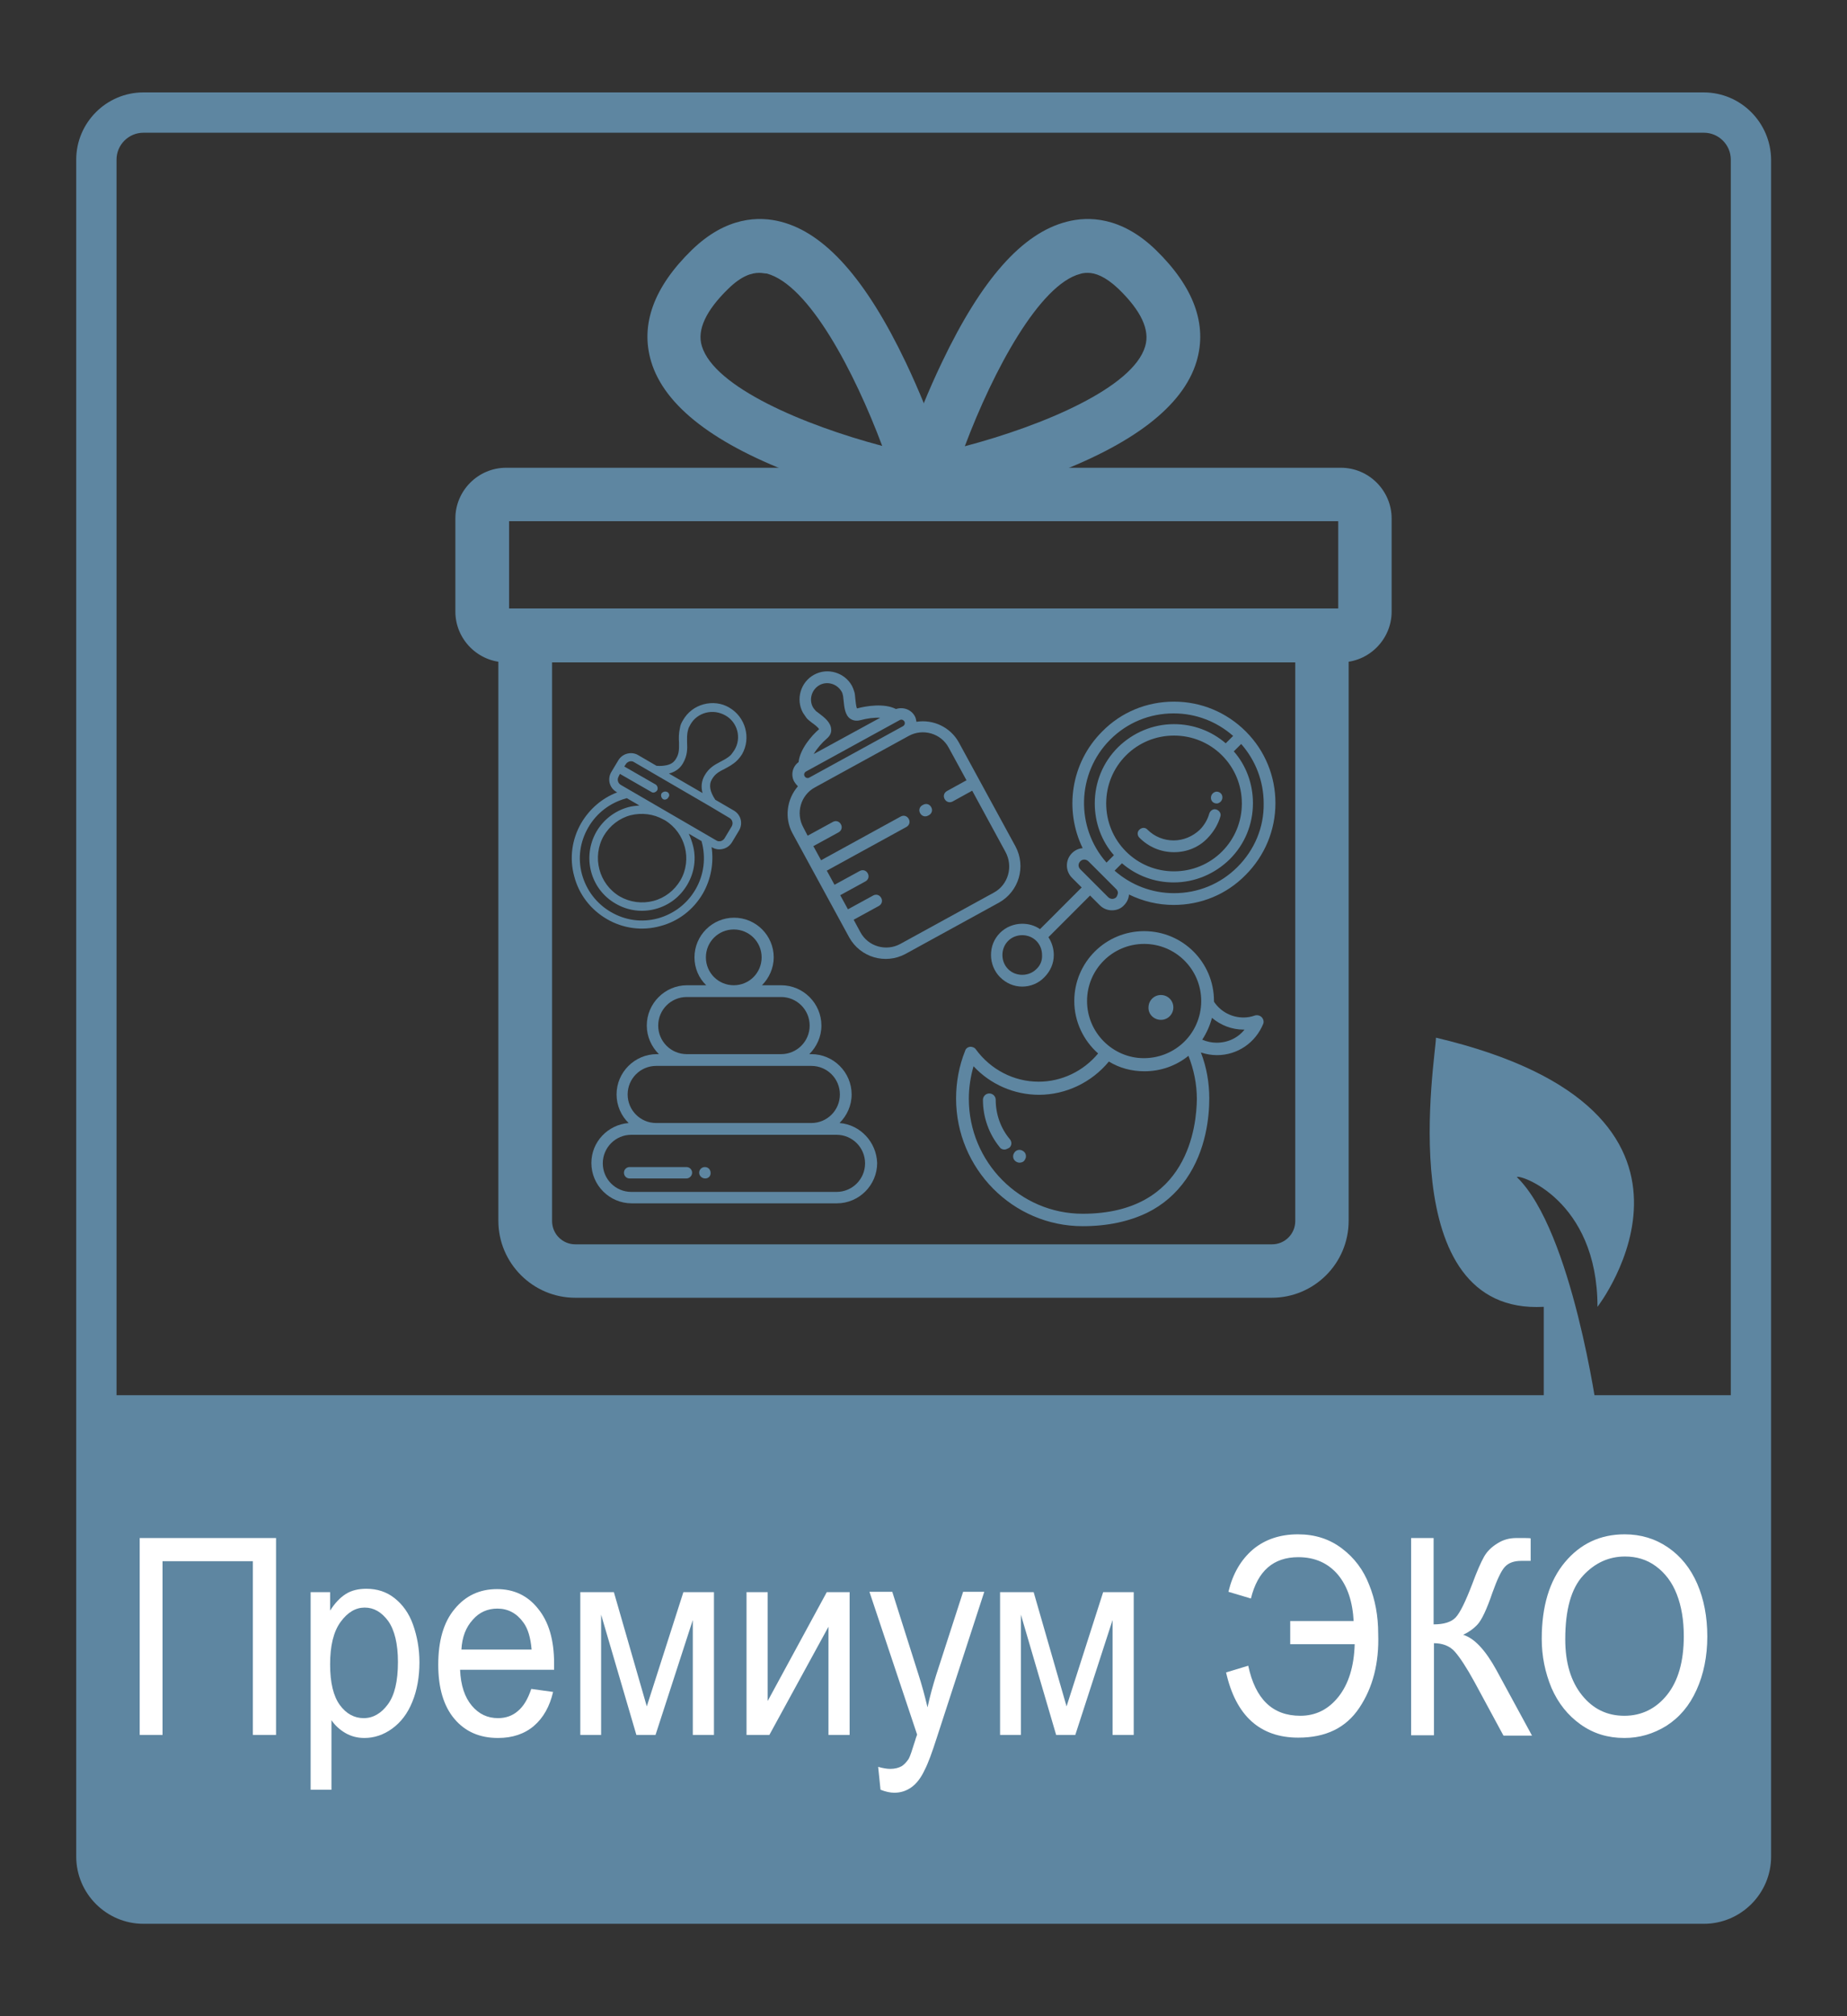 <?xml version="1.0" encoding="utf-8"?>
<!-- Generator: Adobe Illustrator 21.1.0, SVG Export Plug-In . SVG Version: 6.00 Build 0)  -->
<svg version="1.1" id="Слой_1" xmlns="http://www.w3.org/2000/svg" xmlns:xlink="http://www.w3.org/1999/xlink" x="0px" y="0px"
	 viewBox="0 0 550 600" style="enable-background:new 0 0 550 600;" xml:space="preserve">
<rect x="0" y="0" width="550" height="600" fill="#333333" stroke="none"/>
<style type="text/css">
	.st0{fill:#5E86A1;}
	.st1{enable-background:new    ;}
	.st2{fill:#FFFFFF;}
</style>
<g>
	<g>
		<path class="st0" d="M507.3,27.5H42.7c-11,0-20,9-20,20v367.7v137.3c0,11,9,20,20,20h464.7c11,0,20-9,20-20V415.2V47.5
			C527.3,36.5,518.4,27.5,507.3,27.5z M34.7,415.2V47.5c0-4.4,3.6-8,8-8h464.7c4.4,0,8,3.6,8,8v367.7H34.7z"/>
	</g>
</g>
<g class="st1">
	<path class="st2" d="M41.6,457.7h40.6v58.6h-6.9v-51.7H48.4v51.7h-6.8C41.6,516.3,41.6,457.7,41.6,457.7z"/>
	<path class="st2" d="M92.5,532.5v-58.7h5.8v5.5c1.4-2.2,2.9-3.8,4.6-4.9s3.8-1.6,6.2-1.6c3.2,0,6,0.9,8.4,2.8s4.3,4.5,5.5,7.9
		s1.9,7.1,1.9,11.2c0,4.3-0.7,8.3-2.1,11.7c-1.4,3.5-3.4,6.1-6,8s-5.4,2.8-8.3,2.8c-2.1,0-4-0.5-5.7-1.5s-3.1-2.3-4.1-3.8v20.7h-6.2
		V532.5z M98.3,495.3c0,5.5,1,9.5,2.9,12.1s4.3,3.9,7.1,3.9c2.8,0,5.2-1.4,7.2-4.1s3-6.9,3-12.6c0-5.4-1-9.5-2.9-12.2
		c-2-2.7-4.3-4-7-4s-5.1,1.4-7.2,4.3C99.3,485.6,98.3,489.8,98.3,495.3z"/>
	<path class="st2" d="M158.2,502.6l6.5,0.9c-1,4.3-2.9,7.7-5.7,10.1c-2.8,2.4-6.4,3.6-10.7,3.6c-5.5,0-9.8-1.9-13-5.7
		s-4.8-9.2-4.8-16.1c0-7.1,1.6-12.7,4.9-16.6c3.2-3.9,7.4-5.9,12.6-5.9c5,0,9.1,1.9,12.2,5.8c3.2,3.9,4.8,9.3,4.8,16.3
		c0,0.4,0,1.1,0,1.9h-28c0.2,4.7,1.4,8.2,3.5,10.7s4.7,3.7,7.8,3.7c2.3,0,4.3-0.7,5.9-2.1C155.9,507.8,157.2,505.6,158.2,502.6z
		 M137.4,490.9h20.9c-0.3-3.6-1.1-6.2-2.4-8c-2-2.8-4.6-4.2-7.8-4.2c-2.9,0-5.4,1.1-7.3,3.3C138.7,484.3,137.6,487.2,137.4,490.9z"
		/>
	<path class="st2" d="M172.9,473.8h9.9l9.8,34l10.9-34h9.1v42.5h-6.3v-34.2l-11.1,34.2h-5.7L179,480.5v35.8h-6.2v-42.5H172.9z"/>
	<path class="st2" d="M222.3,473.8h6.3v32.4l17.6-32.4h6.8v42.5h-6.3v-32.2l-17.6,32.2h-6.8V473.8z"/>
	<path class="st2" d="M262.2,532.6l-0.7-6.8c1.4,0.4,2.6,0.6,3.6,0.6c1.4,0,2.5-0.3,3.4-0.8c0.8-0.5,1.5-1.3,2.1-2.2
		c0.4-0.7,1-2.5,1.9-5.4c0.1-0.4,0.3-1,0.6-1.8l-14.2-42.5h6.8l7.8,24.6c1,3.1,1.9,6.4,2.7,9.8c0.7-3.3,1.6-6.5,2.6-9.7l8-24.7h6.3
		L279,517c-1.5,4.7-2.7,7.9-3.6,9.6c-1.1,2.4-2.4,4.1-3.9,5.2c-1.5,1.1-3.2,1.7-5.2,1.7C265.1,533.5,263.7,533.2,262.2,532.6z"/>
	<path class="st2" d="M297.9,473.8h9.9l9.8,34l10.9-34h9.1v42.5h-6.3v-34.2l-11.1,34.2h-5.7L304,480.5v35.8h-6.2v-42.5H297.9z"/>
	<path class="st2" d="M403.1,482.6c-0.3-5.9-1.8-10.5-4.7-14c-2.9-3.4-6.8-5.2-11.8-5.2c-7.4,0-12.1,4.1-14.1,12.3l-6.7-2
		c1.3-5.4,3.7-9.5,7.3-12.6c3.6-3,8.1-4.5,13.4-4.5c5.1,0,9.4,1.4,13.1,4.2c3.7,2.8,6.4,6.4,8.1,10.8c1.8,4.4,2.7,9.3,2.7,14.6
		c0.3,8.7-1.6,16-5.6,22c-4,6-10,8.9-18.2,8.9c-11.4,0-18.6-6.5-21.5-19.4l6.6-2c2.1,9.9,7.2,14.9,15.5,14.9c4.6,0,8.4-1.9,11.4-5.7
		c3-3.8,4.6-9,4.8-15.6h-19.2v-6.9h18.9V482.6z"/>
	<path class="st2" d="M420.1,457.7h6.8v25.7c3.1,0,5.3-0.7,6.6-2.1c1.3-1.4,2.9-4.7,4.9-9.9c1.4-3.8,2.6-6.5,3.5-8.1s2.2-2.9,4-4
		c1.7-1.1,3.6-1.6,5.7-1.6c2.6,0,4,0,4.2,0.1v6.7c-0.2,0-0.7,0-1.4,0c-0.8,0-1.2,0-1.4,0c-2.2,0-3.8,0.6-4.9,1.8
		c-1.1,1.2-2.3,3.8-3.7,7.7c-1.7,5-3.2,8.1-4.4,9.4c-1.2,1.3-2.6,2.3-4.3,3.1c3.3,1,6.6,4.5,9.9,10.5l10.6,19.5h-8.5l-8.6-15.9
		c-2.4-4.4-4.4-7.4-5.9-9.1s-3.7-2.5-6.2-2.5v27.4h-6.8v-58.7H420.1z"/>
	<path class="st2" d="M459.1,487.7c0-9.7,2.3-17.3,6.9-22.8s10.5-8.3,17.8-8.3c4.8,0,9.1,1.3,12.9,3.9s6.7,6.2,8.7,10.8
		c2,4.6,3,9.9,3,15.7c0,5.9-1.1,11.3-3.2,15.9c-2.1,4.7-5.1,8.2-9,10.7c-3.9,2.4-8,3.6-12.5,3.6c-4.9,0-9.2-1.3-13-4
		s-6.7-6.3-8.7-10.9C460.1,497.7,459.1,492.9,459.1,487.7z M466.1,487.8c0,7.1,1.7,12.6,5,16.7s7.5,6.1,12.6,6.1s9.4-2.1,12.7-6.2
		c3.3-4.1,5-9.9,5-17.5c0-4.8-0.7-8.9-2.1-12.5s-3.5-6.3-6.2-8.3s-5.8-2.9-9.2-2.9c-4.8,0-9,1.9-12.5,5.7
		C467.9,472.7,466.1,479,466.1,487.8z"/>
</g>
<g>
	<g>
		<path class="st0" d="M378.7,386.2H171.3c-12.6,0-22.9-10.3-22.9-22.9V181.1h253.2v182.2C401.6,376,391.3,386.2,378.7,386.2z
			 M164.4,197.1v166.3c0,3.8,3.1,6.9,6.9,6.9h207.5c3.8,0,6.9-3.1,6.9-6.9V197.1H164.4z"/>
	</g>
	<g>
		<path class="st0" d="M399.3,197.1H150.7c-8.3,0-15.1-6.8-15.1-15.1v-27.7c0-8.3,6.8-15.1,15.1-15.1h248.6
			c8.3,0,15.1,6.8,15.1,15.1V182C414.4,190.3,407.6,197.1,399.3,197.1z M151.6,181.1h246.9v-26H151.6V181.1z"/>
	</g>
	<g>
		<path class="st0" d="M263.5,154.1l3.8-12.6c0.2-0.7,5-16.6,13.2-33.7c11.8-24.7,23.9-38.4,37.1-41.8c6.4-1.7,16.3-1.6,26.6,8.4
			c11.3,11,15.4,22.2,12.1,33.2c-4,13.3-19,24.8-44.6,34.2c-17.8,6.5-34.4,9.7-35.1,9.8L263.5,154.1z M273.5,136L273.5,136
			L273.5,136z M323.9,81.2c-0.9,0-1.6,0.1-2.2,0.3c-12.1,3.1-25.9,28.7-34.4,51.3c23.5-6.2,50.1-17.5,53.7-29.7
			c1.5-4.9-1.2-10.6-7.9-17.1C329.1,82.2,326.1,81.2,323.9,81.2z"/>
	</g>
	<g>
		<path class="st0" d="M286.5,154.1l-12.9-2.5c-0.7-0.1-17.3-3.3-35.1-9.8c-25.6-9.4-40.6-20.9-44.6-34.2
			c-3.3-11,0.8-22.2,12.1-33.2c10.3-10,20.1-10.1,26.6-8.4c13.1,3.4,25.3,17.1,37.1,41.8c8.1,17,13,33,13.2,33.7L286.5,154.1z
			 M226.1,81.2c-2.3,0-5.3,0.9-9.2,4.7c-6.7,6.5-9.4,12.3-7.9,17.1c3.7,12.2,30.3,23.5,53.7,29.7c-8.2-21.9-21.8-48-34.4-51.3
			C227.7,81.4,227,81.2,226.1,81.2z"/>
	</g>
	<g>
		<g>
			<path class="st0" d="M362.3,239.1c-0.9,0-1.6-0.6-1.7-1.5l0,0c-0.1-0.9,0.5-1.8,1.5-2c0.9-0.1,1.8,0.5,1.9,1.5l0,0
				c0.1,0.9-0.5,1.8-1.5,2C362.4,239.1,362.4,239.1,362.3,239.1L362.3,239.1z"/>
		</g>
		<g>
			<path class="st0" d="M349.6,253.6c-3.9,0-7.5-1.5-10.3-4.3c-0.7-0.7-0.7-1.8,0-2.4c0.7-0.7,1.8-0.7,2.4,0
				c2.1,2.1,4.9,3.2,7.8,3.2s5.7-1.2,7.8-3.2c1.3-1.3,2.3-3,2.8-4.8c0.3-0.9,1.2-1.5,2.1-1.2s1.5,1.2,1.2,2.1
				c-0.7,2.4-2,4.5-3.7,6.3C357.1,252.1,353.5,253.6,349.6,253.6L349.6,253.6z"/>
		</g>
		<g>
			<path class="st0" d="M371,217.7L371,217.7L371,217.7c-5.7-5.7-13.3-8.9-21.4-8.9s-15.7,3.1-21.4,8.9c-9.4,9.4-11.3,23.4-5.8,34.7
				c-1.2,0.1-2.3,0.6-3.2,1.5c-2,2-2,5.3,0,7.3l2.9,2.9l-12.4,12.4c-1.6-1.1-3.4-1.6-5.3-1.6c-2.5,0-4.9,1-6.6,2.7
				c-1.8,1.8-2.7,4.1-2.7,6.6s1,4.9,2.7,6.6c1.8,1.8,4.1,2.8,6.6,2.8s4.9-1,6.6-2.8c1.8-1.8,2.8-4.1,2.8-6.6c0-1.9-0.6-3.8-1.6-5.3
				l12.4-12.4l2.9,2.9c1,1,2.3,1.5,3.6,1.5c1.4,0,2.7-0.5,3.6-1.5c0.9-0.9,1.4-2,1.5-3.2c4.1,2,8.6,3.1,13.3,3.1l0,0
				c8.1,0,15.7-3.1,21.4-8.9c5.7-5.7,8.9-13.3,8.9-21.4C379.8,231,376.7,223.4,371,217.7L371,217.7z M308.6,288.4
				c-1.1,1.1-2.6,1.7-4.2,1.7s-3.1-0.6-4.2-1.7s-1.7-2.6-1.7-4.2s0.6-3.1,1.7-4.2s2.6-1.7,4.2-1.7s3.1,0.6,4.2,1.7s1.7,2.6,1.7,4.2
				C310.4,285.8,309.8,287.3,308.6,288.4L308.6,288.4z M330.6,220.1c5.1-5.1,11.8-7.8,18.9-7.8c6.6,0,12.8,2.4,17.7,6.7l-2.2,2.2
				c-4.3-3.7-9.7-5.7-15.4-5.7c-6.3,0-12.2,2.5-16.7,6.9c-4.5,4.5-6.9,10.4-6.9,16.7c0,5.7,2,11.2,5.7,15.4l-2.2,2.2
				C320.2,246.2,320.6,230.1,330.6,220.1L330.6,220.1z M369.8,239.1c0,5.4-2.1,10.5-5.9,14.3s-8.9,5.9-14.3,5.9l0,0
				c-5.4,0-10.5-2.1-14.3-5.9c-3.8-3.8-5.9-8.9-5.9-14.3s2.1-10.5,5.9-14.3s8.9-5.9,14.3-5.9s10.5,2.1,14.3,5.9
				C367.7,228.6,369.8,233.7,369.8,239.1L369.8,239.1z M332.4,267c-0.3,0.3-0.7,0.5-1.2,0.5c-0.4,0-0.9-0.2-1.2-0.5l-8.3-8.3
				c-0.7-0.7-0.7-1.7,0-2.4c0.3-0.3,0.7-0.5,1.2-0.5c0.4,0,0.9,0.2,1.2,0.5l8.3,8.3c0.3,0.3,0.5,0.7,0.5,1.2
				C332.8,266.2,332.7,266.6,332.4,267L332.4,267z M368.5,258c-5.1,5.1-11.8,7.8-18.9,7.8l0,0c-6.6,0-12.8-2.4-17.7-6.7l2.2-2.2
				c4.3,3.7,9.7,5.7,15.4,5.7l0,0c6.3,0,12.2-2.5,16.7-6.9c4.5-4.5,6.9-10.4,6.9-16.7c0-5.7-2-11.2-5.7-15.4l2.2-2.2
				c4.3,4.9,6.7,11.1,6.7,17.7C376.4,246.2,373.6,252.9,368.5,258L368.5,258z"/>
		</g>
	</g>
	<g>
		<g>
			<path class="st0" d="M274.9,239.5l-0.2,0.1c-0.9,0.5-1.2,1.5-0.7,2.4s1.5,1.2,2.4,0.7l0.2-0.1c0.9-0.5,1.2-1.5,0.7-2.4
				S275.8,239,274.9,239.5L274.9,239.5z"/>
		</g>
		<g>
			<path class="st0" d="M272.9,214.8c-0.1-0.6-0.2-1.2-0.5-1.7c-1.1-2-3.5-2.8-5.6-2.1c-3.5-1.8-8.9-0.9-11.5-0.2h-0.1
				c-0.3-0.5-0.4-2.1-0.5-2.8c-0.1-0.8-0.1-1.6-0.3-2.1c-0.2-0.7-0.4-1.2-0.7-1.8c-2.2-4-7.3-5.5-11.3-3.3s-5.5,7.3-3.3,11.3
				c0.3,0.5,0.7,1,1.1,1.6c0.4,0.5,1,0.9,1.6,1.4c0.6,0.4,1.9,1.4,2.1,1.9c0,0,0,0-0.1,0.1c-2,1.7-5.6,5.8-6,9.7
				c-1.8,1.3-2.4,3.8-1.3,5.8c0.3,0.5,0.7,1,1.1,1.4c-3.3,3.8-4.1,9.4-1.6,14l16.9,31c3.3,5.9,10.7,8.1,16.7,4.9l27.9-15.3
				c5.9-3.3,8.1-10.7,4.9-16.7l-16.9-31C283,216.4,277.9,214,272.9,214.8L272.9,214.8z M246.2,219.8c1.2-1,1.4-2.1,1.3-2.8
				c-0.1-2-2-3.5-3.6-4.7c-0.4-0.3-1-0.7-1.1-0.9c-0.3-0.3-0.5-0.6-0.7-0.9c-1.3-2.3-0.4-5.3,1.9-6.6c2.3-1.3,5.3-0.4,6.6,1.9
				c0.2,0.3,0.3,0.6,0.4,1.1c0.1,0.3,0.1,0.9,0.2,1.5c0.2,2,0.4,4.4,2,5.5c0.6,0.4,1.6,0.8,3.1,0.4c1.8-0.5,4-0.8,5.8-0.7
				l-19.8,10.8C243.3,222.7,244.8,221,246.2,219.8L246.2,219.8z M241,231.4c-0.5,0.3-1.1,0.1-1.4-0.4c-0.3-0.5-0.1-1.1,0.4-1.4
				l27.9-15.3c0.5-0.3,1.1-0.1,1.4,0.4s0.1,1.1-0.4,1.4L241,231.4z M296,265.6l-27.9,15.3c-4.2,2.3-9.6,0.8-11.9-3.5l-2-3.7l7.5-4.1
				c0.9-0.5,1.2-1.5,0.7-2.4s-1.5-1.2-2.4-0.7l-7.5,4.1l-2.3-4.2l7.5-4.1c0.9-0.5,1.2-1.5,0.7-2.4s-1.5-1.2-2.4-0.7l-7.5,4.1
				l-2.3-4.2l23.7-13c0.9-0.5,1.2-1.5,0.7-2.4s-1.5-1.2-2.4-0.7l-23.7,13l-2.3-4.2l7.5-4.1c0.9-0.5,1.2-1.5,0.7-2.4
				s-1.5-1.2-2.4-0.7l-7.5,4.1l-1.3-2.5c-2.3-4.2-0.8-9.6,3.5-11.9l27.9-15.3c4.2-2.3,9.6-0.8,11.9,3.5l5.3,9.7l-5.8,3.2
				c-0.9,0.5-1.2,1.5-0.7,2.4s1.5,1.2,2.4,0.7l5.8-3.2l9.9,18.2C301.8,257.9,300.2,263.3,296,265.6L296,265.6z"/>
		</g>
	</g>
	<g>
		<g>
			<g>
				<path class="st0" d="M198.7,235.7c-0.6-0.3-1.3-0.1-1.7,0.4c-0.3,0.6-0.1,1.3,0.4,1.7l0,0c0.3,0.2,0.6,0.2,0.9,0.1
					c0.3-0.1,0.6-0.3,0.7-0.6C199.5,236.8,199.3,236,198.7,235.7L198.7,235.7z"/>
			</g>
			<g>
				<path class="st0" d="M217.2,210.6c-2.3-1.4-5.1-1.7-7.7-1c-2.6,0.7-4.8,2.4-6.1,4.7c-0.5,0.8-0.8,1.5-0.9,2.2
					c-0.4,1.7-0.4,3.2-0.3,4.5c0,1.8,0.1,3.2-0.9,4.8c-0.6,1-1.4,1.6-2.7,1.9c-0.9,0.2-1.9,0.3-3.1,0.2l-5.5-3.2
					c-1-0.6-2.2-0.7-3.3-0.4s-2,1-2.6,2l-2.1,3.5c-1.2,2.1-0.5,4.7,1.6,5.9l0.2,0.1c-4.5,1.7-8.2,4.9-10.7,9.1
					c-2.8,4.8-3.6,10.5-2.1,15.9c1.4,5.4,4.9,9.9,9.7,12.7s10.5,3.6,15.9,2.1c5.4-1.4,9.9-4.9,12.7-9.7c2.4-4.2,3.3-9.1,2.6-13.8
					l0.2,0.1c1,0.6,2.2,0.7,3.3,0.4s2-1,2.6-2l2.1-3.5c1.2-2.1,0.5-4.7-1.6-5.9L213,238c-1.6-2.4-2-4.4-1-6.1c1-1.7,2.2-2.3,3.8-3.1
					c1.1-0.6,2.5-1.3,3.7-2.5c0.5-0.5,1-1.1,1.5-1.9C223.7,219.6,222,213.4,217.2,210.6L217.2,210.6z M207.1,264.7
					c-2.5,4.3-6.5,7.3-11.2,8.6c-4.8,1.3-9.7,0.6-14-1.9s-7.3-6.5-8.6-11.2c-1.3-4.8-0.6-9.7,1.9-14s6.5-7.3,11.2-8.6
					c0.1,0,0.1,0,0.2-0.1l3.8,2.2c-1.1,0.1-2.2,0.2-3.3,0.5c-4,1.1-7.4,3.7-9.5,7.3c-4.3,7.5-1.8,17.1,5.7,21.4
					c3.6,2.1,7.8,2.7,11.9,1.6s7.4-3.7,9.5-7.3c2.1-3.6,2.7-7.8,1.6-11.8c-0.3-1.1-0.7-2.2-1.2-3.3l3.8,2.2
					C210.3,255.3,209.6,260.4,207.1,264.7L207.1,264.7z M197.6,243.9l0.4,0.2c6.1,3.7,8.2,11.7,4.6,17.9c-1.8,3-4.6,5.2-8,6.1
					s-7,0.4-10-1.3c-6.3-3.7-8.4-11.8-4.8-18.1c1.8-3,4.6-5.2,8-6.1C191.1,241.8,194.6,242.2,197.6,243.9L197.6,243.9z M217.2,243.4
					c0.9,0.5,1.2,1.6,0.7,2.5l-2.1,3.5c-0.2,0.4-0.6,0.7-1.1,0.9c-0.5,0.1-1,0.1-1.4-0.2l-28.4-16.5c-0.9-0.5-1.2-1.6-0.7-2.5
					l0.4-0.8l9.4,5.4c0.3,0.2,0.6,0.2,0.9,0.1c0.3-0.1,0.6-0.3,0.8-0.6c0.3-0.6,0.1-1.3-0.4-1.7l-9.4-5.4l0.4-0.6
					c0.2-0.4,0.6-0.7,1.1-0.9c0.5-0.1,1-0.1,1.4,0.2l22.7,13.2L217.2,243.4z M218.7,223.2c-0.4,0.6-0.7,1-1,1.4
					c-1,1-2.1,1.5-3.2,2.1c-1.7,0.9-3.4,1.8-4.7,4.1c-0.9,1.6-1.1,3.3-0.6,5.2l-10-5.8c1.9-0.5,3.3-1.5,4.2-3.1
					c1.3-2.3,1.3-4.2,1.2-6.1c0-1.3-0.1-2.4,0.3-3.8c0.1-0.5,0.3-0.9,0.7-1.6c1-1.8,2.7-3,4.6-3.5c2-0.5,4-0.2,5.8,0.8
					C219.6,214.9,220.9,219.6,218.7,223.2L218.7,223.2z"/>
			</g>
		</g>
	</g>
	<g>
		<g>
			<path class="st0" d="M303.6,346c-0.3,0-0.7-0.1-1-0.3l0,0c-0.9-0.5-1.2-1.7-0.6-2.6c0.5-0.9,1.7-1.2,2.6-0.6l0,0
				c0.9,0.5,1.2,1.7,0.6,2.6C304.9,345.7,304.3,346,303.6,346L303.6,346z"/>
		</g>
		<g>
			<g>
				<path class="st0" d="M299.1,342.1c-0.5,0-1.1-0.2-1.4-0.7c-3.2-3.9-5-8.9-5-14.1c0-1,0.8-1.9,1.9-1.9c1,0,1.9,0.8,1.9,1.9
					c0,4.3,1.5,8.5,4.2,11.7c0.7,0.8,0.6,2-0.2,2.6C299.9,341.9,299.5,342.1,299.1,342.1L299.1,342.1z"/>
			</g>
			<g>
				<path class="st0" d="M375.7,302.7c-0.5-0.5-1.3-0.7-2-0.5c-1.1,0.4-2.3,0.6-3.4,0.6c-3.5,0-6.8-1.7-8.8-4.7c0-0.1,0-0.1,0-0.2
					c0-11.5-9.3-20.8-20.8-20.8s-20.8,9.3-20.8,20.8c0,6.2,2.8,11.8,7.1,15.6c-4.4,5.3-10.9,8.4-17.7,8.4c-7.4,0-14.3-3.6-18.7-9.6
					c-0.4-0.6-1.1-0.8-1.7-0.8c-0.7,0.1-1.3,0.5-1.5,1.2c-1.8,4.5-2.7,9.3-2.7,14.2c0,20.9,16.9,38,37.7,38c7.4,0,13.8-1.4,19.2-4
					c4.7-2.3,8.6-5.7,11.6-10c6-8.6,6.9-18.7,6.9-24c0-4.7-0.8-9.3-2.5-13.7c1.5,0.5,3.1,0.8,4.8,0.8c6.1,0,11.5-3.7,13.8-9.4
					C376.4,304,376.2,303.2,375.7,302.7L375.7,302.7z M323.7,297.9c0-9.4,7.6-17,17-17s17,7.6,17,17c0,4.9-2.1,9.6-5.8,12.8
					c-3.1,2.7-7.1,4.2-11.3,4.2C331.4,314.9,323.7,307.3,323.7,297.9L323.7,297.9z M322.4,361.2c-18.7,0-33.9-15.4-33.9-34.2
					c0-3.3,0.5-6.6,1.4-9.7c5,5.4,12.1,8.5,19.5,8.5c8,0,15.7-3.7,20.8-9.9c3.1,1.9,6.7,2.9,10.6,2.9c4.8,0,9.4-1.6,13.1-4.6
					c1.6,4.1,2.5,8.4,2.5,12.9C356.3,334.9,353.9,361.2,322.4,361.2L322.4,361.2z M362.3,310.3c-1.5,0-2.9-0.3-4.3-0.9
					c1.3-2,2.3-4.2,2.9-6.5c2.6,2.2,5.9,3.5,9.4,3.5c0.1,0,0.2,0,0.3,0C368.6,308.9,365.6,310.3,362.3,310.3L362.3,310.3z"/>
			</g>
		</g>
		<g>
			<path class="st0" d="M345.7,303.5c2.1,0,3.7-1.7,3.7-3.7c0-2.1-1.7-3.7-3.7-3.7c-2.1,0-3.7,1.7-3.7,3.7
				C341.9,301.8,343.6,303.5,345.7,303.5L345.7,303.5z"/>
		</g>
	</g>
	<g>
		<g>
			<path class="st0" d="M210,350.7L210,350.7L210,350.7c-1,0-1.8-0.8-1.8-1.7c0-1,0.8-1.7,1.7-1.7l0,0c1,0,1.7,0.8,1.7,1.7
				C211.7,349.9,211,350.7,210,350.7L210,350.7z"/>
		</g>
		<g>
			<path class="st0" d="M204.4,350.7h-16.9c-1,0-1.7-0.8-1.7-1.7c0-1,0.8-1.7,1.7-1.7h16.9c1,0,1.7,0.8,1.7,1.7
				C206.1,349.9,205.3,350.7,204.4,350.7L204.4,350.7z"/>
		</g>
		<g>
			<path class="st0" d="M250,334.2c2.2-2.2,3.6-5.2,3.6-8.5c0-6.6-5.4-12-12-12H241c2.2-2.2,3.6-5.2,3.6-8.5c0-6.6-5.4-12-12-12
				h-5.7c2.1-2.1,3.5-5.1,3.5-8.3c0-6.5-5.3-11.8-11.8-11.8s-11.8,5.3-11.8,11.8c0,3.2,1.3,6.2,3.5,8.3h-5.7c-6.6,0-12,5.4-12,12
				c0,3.3,1.4,6.3,3.6,8.5h-0.6c-6.6,0-12,5.4-12,12c0,3.3,1.4,6.4,3.6,8.5c-6.2,0.5-11.1,5.6-11.1,11.9c0,6.6,5.4,12,12,12h61.1
				c6.6,0,12-5.4,12-12C261,339.9,256.2,334.7,250,334.2L250,334.2z M210.2,284.9c0-4.6,3.7-8.3,8.3-8.3s8.3,3.7,8.3,8.3
				c0,4.6-3.7,8.3-8.3,8.3S210.2,289.5,210.2,284.9L210.2,284.9z M196,305.2c0-4.7,3.8-8.5,8.5-8.5h28.1c4.7,0,8.5,3.8,8.5,8.5
				s-3.8,8.5-8.5,8.5h-28.1C199.8,313.7,196,309.9,196,305.2L196,305.2z M186.9,325.7c0-4.7,3.8-8.5,8.5-8.5h46.2
				c4.7,0,8.5,3.8,8.5,8.5s-3.8,8.5-8.5,8.5h-46.2C190.7,334.2,186.9,330.4,186.9,325.7L186.9,325.7z M249.1,354.7H188
				c-4.7,0-8.5-3.8-8.5-8.5s3.8-8.5,8.5-8.5h61.1c4.7,0,8.5,3.8,8.5,8.5C257.6,350.9,253.8,354.7,249.1,354.7L249.1,354.7z"/>
		</g>
	</g>
</g>
<path class="st0" d="M427.6,308.8c93.1,22,48.1,80.1,48.1,80.1c0-32-23.5-39.6-24-38.6c16.5,16,24,70.6,24,70.6h-16v-32
	C414.1,391.4,427.6,314.3,427.6,308.8L427.6,308.8z"/>
</svg>
